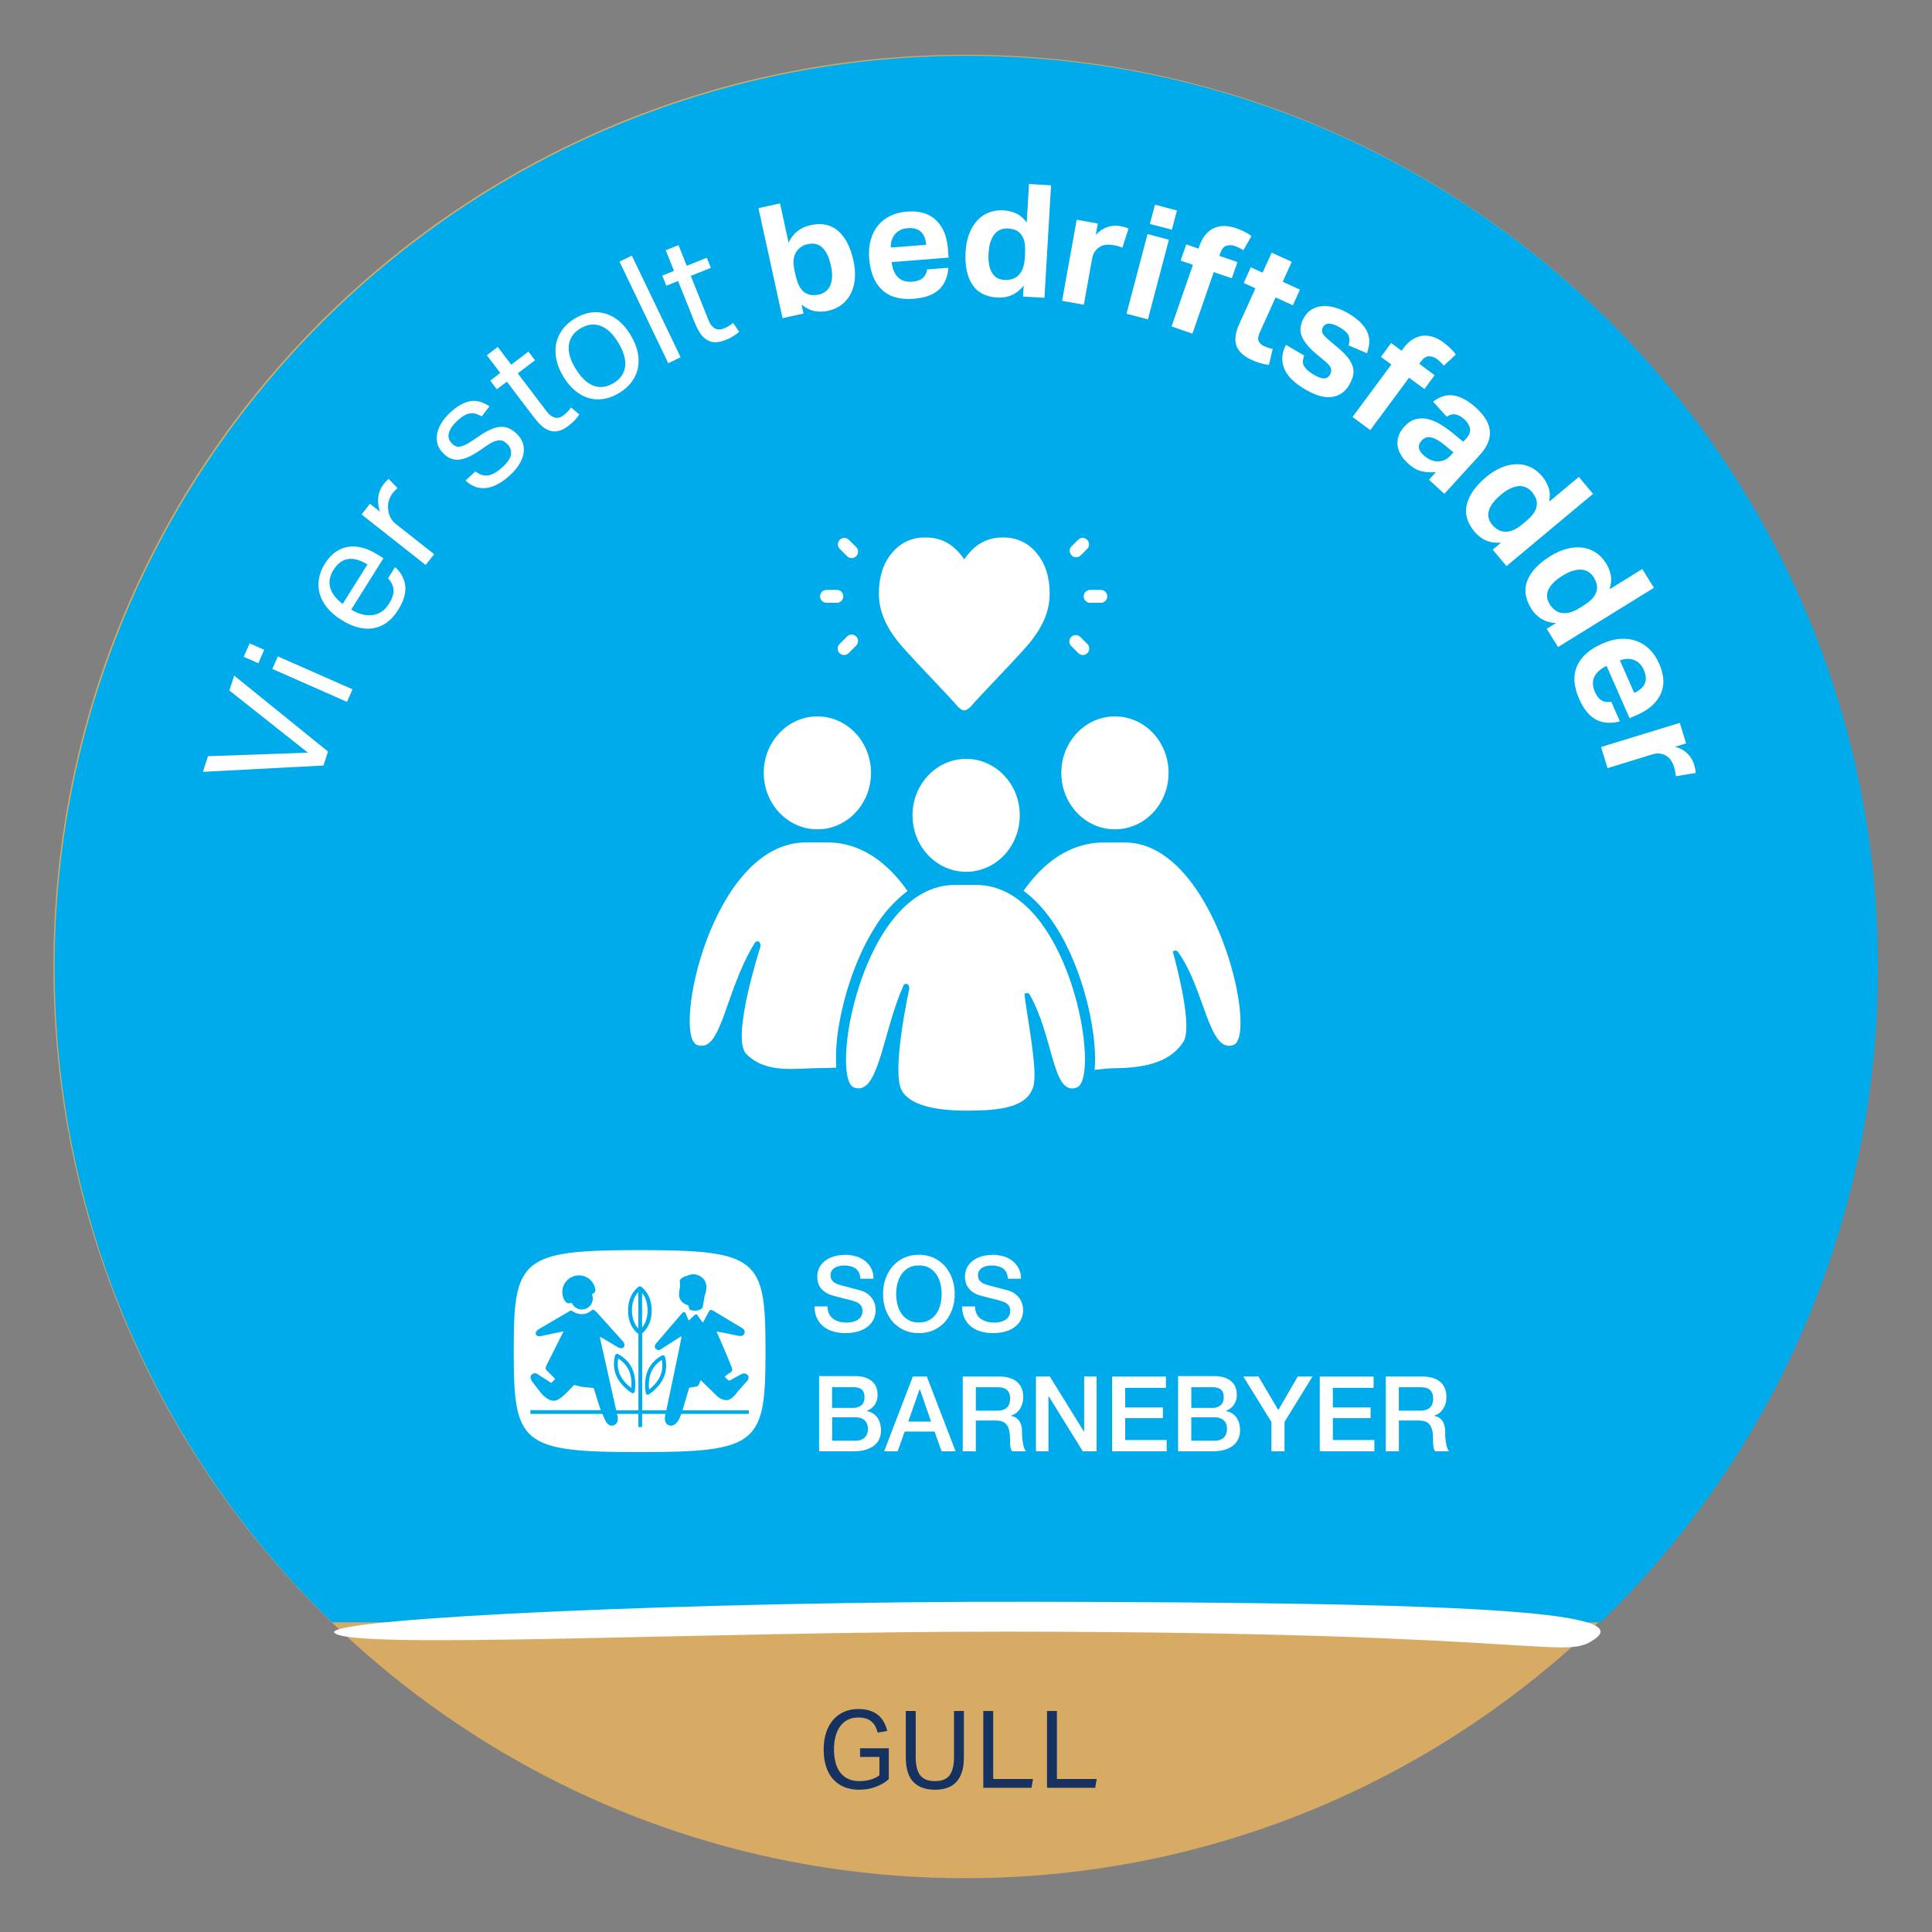<?xml version="1.0" encoding="UTF-8"?>
<svg id="Layer_1" data-name="Layer 1" xmlns="http://www.w3.org/2000/svg" xmlns:xlink="http://www.w3.org/1999/xlink" viewBox="0 0 538.58 538.58">
  <rect x="0" y="0" width="538.58" height="538.58" fill="#808080" stroke="none"/>
  <defs>
    <style>
      .cls-1 {
        clip-path: url(#clippath);
      }

      .cls-2 {
        fill: none;
      }

      .cls-2, .cls-3, .cls-4, .cls-5, .cls-6 {
        stroke-width: 0px;
      }

      .cls-7 {
        clip-path: url(#clippath-1);
      }

      .cls-3 {
        fill: #163260;
      }

      .cls-4 {
        fill: #d8ab64;
      }

      .cls-5 {
        fill: #fff;
      }

      .cls-6 {
        fill: #00abec;
      }
    </style>
    <clipPath id="clippath">
      <rect class="cls-2" x="143.21" y="348.49" width="260.74" height="56.32"/>
    </clipPath>
    <clipPath id="clippath-1">
      <rect class="cls-2" x="143.21" y="348.49" width="260.74" height="56.32"/>
    </clipPath>
  </defs>
  <g>
    <path class="cls-4" d="M523.19,269.43c0,140.36-113.79,254.15-254.15,254.15S14.9,409.79,14.9,269.43,128.68,15.27,269.04,15.27s254.15,113.79,254.15,254.15Z"/>
    <path class="cls-6" d="M523.51,269.7c0,71.65-29.65,136.37-77.34,182.57-58.7,0-340.92,0-353.63-.02-47.68-46.2-77.32-110.91-77.32-182.55C15.21,129.34,129,15.55,269.36,15.55s254.15,113.79,254.15,254.15Z"/>
    <path class="cls-5" d="M93.13,455.02c2.62,5.12,101.86-.25,188.43-.17,152.64.15,154.56,8.53,163.43,1.74,10.78-8.26-52.35-9.85-156.59-10.07-93.86-.19-195.35,4.49-195.28,8.49Z"/>
    <g>
      <ellipse class="cls-5" cx="227.86" cy="215.45" rx="14.95" ry="15.74"/>
      <path class="cls-5" d="M310.81,231.19c8.26,0,14.95-7.03,14.95-15.74s-6.69-15.74-14.95-15.74-14.95,7.03-14.95,15.74,6.69,15.74,14.95,15.74Z"/>
      <ellipse class="cls-5" cx="269.33" cy="227.29" rx="14.95" ry="15.74"/>
      <path class="cls-5" d="M272.11,246.7h-5.96c-25.87,0-35.07,54-28.04,56.48.39.14.81.22,1.23.22,5.8,0,6.99-16.3,12.51-28.65.11-.29.39-.48.7-.48.13,0,.26.03.38.07.29.1.48.51.57,1.21h0s-5.06,22.86-2.17,28.34c2.23,4.22,9.41,5.72,18.15,5.72,9.38,0,16.89-.88,18.59-6.77,1.31-4.54-1.8-19.37-2.49-25.77.13-.09.26-.15.41-.19.11-.03.21-.05.32-.05.3-.01.58.15.73.41,6.43,11.53,6.34,26.18,11.81,26.18.45,0,.89-.09,1.31-.25,7-2.48-1.88-56.48-28.07-56.48Z"/>
      <path class="cls-5" d="M313.58,234.87h-5.96c-9.42,0-16.81,5.69-22.29,13.46,11.14,8.13,17.07,25.58,19.01,37.09.62,3.63,1.22,8.63.79,12.82,2.12-.22,4.1-.46,5.75-.46,9.5-.07,15.66-2.19,19.01-7.36,2.59-3.96-1.58-20.13-2.95-25.18.13-.09.26-.15.41-.2.39-.14.83.01,1.05.36,7.41,10.15,8.54,28.35,15.41,25.93,7.12-2.48-5.1-56.48-30.25-56.48Z"/>
      <g>
        <path class="cls-5" d="M266.99,196.98c.53.49,1.11,1.05,1.81,1.05s1.27-.56,1.81-1.05c1.6-2.07,15.17-15.84,17.11-18.67,3.33-4.31,4.89-8.4,4.89-12.86s-1.13-8.33-3.65-11.26c-2.24-2.83-5.68-4.44-9.29-4.35-2.81-.1-5.56.82-7.74,2.59-1.2,1.01-2.26,2.19-3.13,3.5-.87-1.31-1.93-2.49-3.13-3.5-2.18-1.77-4.93-2.68-7.73-2.59-3.6-.1-7.04,1.5-9.29,4.32-2.53,2.93-3.65,6.93-3.65,11.26s1.55,8.55,4.89,12.86c1.92,2.81,15.5,16.6,17.1,18.7Z"/>
        <path class="cls-5" d="M302.1,166.24c0,.99.81,1.8,1.8,1.8h2.87c.99.06,1.84-.7,1.9-1.69.06-.99-.7-1.84-1.69-1.9-.07,0-.14,0-.21,0h-2.87c-.99,0-1.8.8-1.8,1.79Z"/>
        <path class="cls-5" d="M298.61,177.55c-.69.7-.69,1.83,0,2.53l2.03,2.03c.72.68,1.86.64,2.53-.08.64-.69.64-1.76,0-2.45l-2.03-2.03c-.7-.7-1.84-.69-2.53,0Z"/>
        <path class="cls-5" d="M301.15,154.93l2.03-2.03c.64-.76.53-1.9-.23-2.53-.67-.56-1.64-.56-2.3,0l-2.03,2.03c-.64.76-.53,1.9.23,2.53.67.56,1.64.56,2.3,0Z"/>
        <path class="cls-5" d="M230.41,168.04h2.88c.99,0,1.8-.81,1.8-1.8s-.81-1.8-1.8-1.8h-2.88c-.99,0-1.8.81-1.8,1.8s.81,1.8,1.8,1.8Z"/>
        <path class="cls-5" d="M236.03,154.93c.64.76,1.77.87,2.53.23.76-.64.87-1.77.23-2.53-.07-.08-.15-.16-.23-.23l-2.03-2.03c-.76-.64-1.9-.53-2.53.23-.56.67-.56,1.64,0,2.3l2.03,2.03Z"/>
        <path class="cls-5" d="M236.03,177.55l-2.03,2.03c-.68.72-.64,1.86.08,2.53.69.64,1.76.64,2.45,0l2.03-2.03c.76-.64.87-1.77.23-2.53-.64-.76-1.77-.87-2.53-.23-.08.07-.16.15-.23.23h0Z"/>
      </g>
      <path class="cls-5" d="M243.79,258.68c2.39-3.98,5.51-7.47,9.2-10.3-5.48-7.81-12.9-13.54-22.35-13.54h-5.96c-26.44,0-37.37,54-30.33,56.47,6.87,2.42,7.64-14.83,16.04-28.42.2-.4.67-.58,1.09-.41.29.1.47.51.57,1.22h0s-8.36,25.68-4.02,30.1c5.54,5.66,13.95,3.96,20.01,3.96,1.73,0,3.44-.05,5.07-.13-.19-4,.07-8,.78-11.94,1.72-9.88,5.31-19.73,9.91-27.02Z"/>
    </g>
    <g>
      <path class="cls-5" d="M56.57,215.16l1.41-4.35,27.85-.99-21.89-17.34,1.35-4.14,26.15,21.17-1.26,3.89-33.6,1.76Z"/>
      <path class="cls-5" d="M67.94,183.1l1.65-3.74,4.07,1.79-1.65,3.74-4.07-1.79ZM75.92,186.48l1.54-3.5,20.81,9.18-1.54,3.5-20.82-9.18Z"/>
      <path class="cls-5" d="M110.13,158.08c1.66,1.49,2.61,3.24,2.84,5.24s-.43,4.24-1.99,6.73c-1.84,2.93-4.14,4.62-6.9,5.08s-5.73-.32-8.91-2.32c-1.66-1.04-3-2.19-4.01-3.45s-1.7-2.56-2.06-3.92c-.36-1.35-.42-2.73-.18-4.14.24-1.41.77-2.77,1.6-4.09.94-1.49,1.97-2.62,3.12-3.4,1.14-.77,2.34-1.24,3.61-1.4,1.26-.16,2.57-.05,3.92.33,1.35.38,2.71,1,4.08,1.86l1.64,1.03-8.98,14.31c.97.61,1.95,1.04,2.95,1.3,1,.26,1.95.34,2.86.24s1.77-.41,2.57-.91c.8-.5,1.5-1.23,2.09-2.17,1.01-1.62,1.45-2.99,1.31-4.11-.14-1.13-.65-2.15-1.52-3.08l1.96-3.13ZM102.43,157.36c-.92-.58-1.81-1-2.68-1.27s-1.7-.36-2.5-.27c-.8.09-1.56.37-2.28.86s-1.38,1.2-1.97,2.14c-1.08,1.71-1.39,3.38-.95,4.99.44,1.61,1.6,3.13,3.48,4.55l6.9-11Z"/>
      <path class="cls-5" d="M100.8,143.41l2.34-2.97,2.76,2.18c-.46-1.45-.61-2.83-.43-4.15s.67-2.48,1.47-3.49c.49-.62.95-1.12,1.39-1.48l2.5,2.59c-.23.19-.45.39-.67.6-.22.2-.43.44-.65.72-.44.55-.78,1.2-1.04,1.92-.26.73-.36,1.53-.29,2.4.04.85.23,1.65.58,2.39.35.74.9,1.41,1.66,2.01l10.61,8.36-2.37,3.01-17.86-14.08Z"/>
      <path class="cls-5" d="M132.53,131.42c1.27.98,2.51,1.34,3.73,1.07,1.21-.27,2.5-1.03,3.85-2.29,1.42-1.32,2.2-2.49,2.34-3.53.14-1.03-.16-1.95-.9-2.74-.3-.32-.62-.59-.97-.81-.34-.22-.73-.34-1.15-.37-.42-.03-.91.06-1.46.24s-1.18.52-1.9.99l-2.43,1.66c-1.08.73-2.09,1.3-3.02,1.73-.93.42-1.81.68-2.66.76-.84.08-1.64-.03-2.4-.35s-1.49-.86-2.21-1.64-1.19-1.62-1.42-2.53c-.23-.91-.24-1.85-.04-2.82.2-.97.6-1.94,1.2-2.91s1.37-1.9,2.31-2.78c1.2-1.12,2.32-1.93,3.34-2.45,1.03-.51,1.99-.8,2.88-.88.9-.07,1.74.04,2.54.34.8.3,1.56.69,2.29,1.17l-2.16,2.79c-.57-.31-1.11-.55-1.62-.71-.51-.16-1.04-.21-1.57-.13-.53.07-1.08.27-1.66.58-.57.31-1.2.79-1.89,1.42-.77.72-1.35,1.39-1.74,2.01-.39.62-.62,1.19-.72,1.72-.09.53-.07.99.07,1.4.14.41.36.78.66,1.1.32.34.65.61.98.8.34.19.72.28,1.14.26.43-.02.91-.14,1.46-.37.55-.23,1.2-.59,1.94-1.08l2.78-1.86c2.25-1.5,4.18-2.24,5.76-2.23,1.59,0,3.09.77,4.51,2.3.66.71,1.12,1.49,1.39,2.34.27.85.33,1.76.18,2.72-.15.96-.53,1.95-1.14,2.98-.61,1.03-1.47,2.06-2.59,3.1-1.01.94-2.04,1.72-3.09,2.33s-2.1,1.02-3.16,1.22-2.11.15-3.15-.16c-1.05-.31-2.06-.93-3.04-1.85l2.71-2.52Z"/>
      <path class="cls-5" d="M141.3,106.39l-2.8,2.13-1.84-2.42,2.8-2.13-3.75-4.94,3.05-2.31,3.75,4.94,4.8-3.64,1.83,2.42-4.8,3.64,8.06,10.62c.67.89,1.41,1.45,2.22,1.69.81.24,1.62.04,2.43-.58.51-.39.94-.77,1.27-1.13.33-.36.62-.73.86-1.09l2.31,1.95c-.34.52-.75,1.04-1.22,1.56-.47.52-1.08,1.07-1.83,1.63-1.03.78-1.97,1.26-2.83,1.43-.86.18-1.69.12-2.49-.15-.8-.28-1.56-.75-2.27-1.43-.71-.67-1.42-1.47-2.11-2.38l-7.45-9.81Z"/>
      <path class="cls-5" d="M172.61,109.55c-1.48.89-2.94,1.45-4.39,1.67-1.44.22-2.83.13-4.17-.26-1.33-.39-2.6-1.1-3.8-2.12-1.2-1.02-2.28-2.32-3.23-3.91-.96-1.58-1.59-3.15-1.92-4.7-.32-1.55-.34-3.03-.06-4.44.28-1.4.86-2.7,1.73-3.9.87-1.19,2.02-2.22,3.45-3.09,1.46-.88,2.91-1.43,4.35-1.65,1.44-.22,2.84-.13,4.2.27,1.35.4,2.62,1.1,3.81,2.09,1.18,1,2.25,2.29,3.21,3.87.97,1.61,1.62,3.18,1.96,4.73.33,1.55.37,3.02.1,4.41-.27,1.4-.85,2.7-1.73,3.9-.88,1.2-2.05,2.24-3.51,3.12ZM171.01,106.82c1.05-.64,1.84-1.37,2.37-2.2.53-.83.83-1.73.91-2.71s-.05-2-.39-3.08-.86-2.18-1.54-3.31c-.67-1.1-1.39-2.05-2.18-2.85-.79-.79-1.63-1.37-2.52-1.74-.89-.37-1.83-.52-2.81-.44-.98.08-2,.44-3.05,1.07-1.05.64-1.84,1.37-2.35,2.19s-.81,1.72-.9,2.68c-.09.96.04,1.97.37,3.04s.84,2.16,1.53,3.29,1.42,2.09,2.2,2.88c.79.79,1.62,1.38,2.51,1.77.89.39,1.82.55,2.8.47.98-.08,2-.44,3.05-1.07Z"/>
      <path class="cls-5" d="M172.69,72.93l3.45-1.66,13.6,28.32-3.45,1.66-13.6-28.32Z"/>
      <path class="cls-5" d="M189.02,78.33l-3.27,1.31-1.13-2.82,3.27-1.31-2.3-5.76,3.55-1.42,2.3,5.76,5.6-2.24,1.13,2.82-5.6,2.24,4.95,12.38c.42,1.04.98,1.77,1.69,2.21s1.55.47,2.5.09c.6-.24,1.11-.49,1.52-.75.42-.26.79-.54,1.12-.83l1.71,2.49c-.47.41-1,.8-1.59,1.18-.59.38-1.32.74-2.19,1.09-1.2.48-2.24.69-3.11.63s-1.67-.33-2.36-.81c-.7-.48-1.3-1.14-1.81-1.98-.51-.84-.98-1.79-1.4-2.85l-4.58-11.44Z"/>
      <path class="cls-5" d="M211.42,58.02l6.02-1.32,2.4,10.96c1.2-2.63,3.24-4.27,6.14-4.9,3.12-.68,5.69-.13,7.7,1.65,2.01,1.78,3.42,4.52,4.23,8.22.39,1.78.52,3.44.4,5-.12,1.56-.5,2.95-1.11,4.18-.62,1.23-1.46,2.26-2.54,3.1s-2.38,1.42-3.9,1.75c-1.2.26-2.42.29-3.63.07s-2.45-.82-3.68-1.81l.54,2.49-5.85,1.28-6.71-30.69ZM221.69,76.35c.32,1.46.7,2.6,1.13,3.42.43.82.98,1.44,1.65,1.87.69.39,1.34.6,1.96.63.62.03,1.23-.02,1.83-.15.66-.14,1.26-.41,1.81-.8.55-.39.98-.91,1.3-1.57.32-.66.51-1.46.58-2.4.06-.94-.04-2.05-.32-3.31-.29-1.32-.65-2.39-1.09-3.23-.44-.83-.93-1.49-1.48-1.95s-1.15-.75-1.79-.87c-.64-.11-1.29-.1-1.95.04-.75.16-1.37.4-1.87.72s-.96.75-1.38,1.29c-.45.67-.73,1.45-.82,2.34-.09.89,0,1.98.29,3.27l.15.69Z"/>
      <path class="cls-5" d="M264.39,74.63c-.21,2.61-1.08,4.64-2.63,6.1s-3.9,2.31-7.06,2.56c-3.8.3-6.74-.53-8.82-2.49-2.08-1.96-3.27-4.86-3.58-8.72-.15-1.93,0-3.67.43-5.22.44-1.55,1.12-2.89,2.05-4.02.93-1.13,2.07-2.02,3.43-2.67,1.36-.65,2.89-1.04,4.59-1.18,3.51-.28,6.23.53,8.16,2.41,1.93,1.88,3.03,4.53,3.29,7.95l.19,2.46-15.88,1.25c.2,1.84.78,3.24,1.74,4.21.96.97,2.32,1.39,4.07,1.25,2.43-.19,3.78-1.33,4.06-3.41l5.96-.47ZM258.19,68.23c-.12-1.58-.61-2.78-1.45-3.59-.84-.82-2.08-1.16-3.72-1.03-.82.06-1.52.25-2.12.56s-1.08.71-1.47,1.2c-.39.49-.68,1.04-.86,1.66-.19.62-.27,1.28-.24,1.98l9.87-.77Z"/>
      <path class="cls-5" d="M285.36,79.63c-1.9,2.39-4.35,3.49-7.33,3.32-3.22-.19-5.56-1.41-7.01-3.67s-2.07-5.31-1.84-9.14c.1-1.79.43-3.41.97-4.86.54-1.45,1.27-2.69,2.18-3.71.91-1.02,2-1.78,3.26-2.3,1.26-.51,2.67-.72,4.22-.63,1.14.07,2.26.34,3.37.82,1.1.48,2.12,1.33,3.04,2.56l.63-10.72,6.15.36-1.84,31.36-5.97-.35.18-3.03ZM285.74,70.93c.09-1.46.03-2.64-.17-3.54-.2-.89-.56-1.63-1.08-2.22-.5-.56-1.05-.94-1.67-1.13-.62-.2-1.24-.32-1.85-.35-.67-.04-1.32.05-1.93.28-.62.23-1.17.61-1.65,1.14-.49.53-.89,1.24-1.21,2.13-.32.89-.51,1.97-.59,3.23-.08,1.38-.02,2.53.17,3.47.19.94.49,1.7.9,2.3.41.6.89,1.04,1.46,1.32.57.28,1.19.44,1.87.48,1.46.09,2.69-.27,3.68-1.06.62-.55,1.09-1.24,1.42-2.05.33-.82.53-1.89.61-3.2l.05-.79Z"/>
      <path class="cls-5" d="M300.15,61.26l5.89,1.06-.57,3.16c.96-1.05,2.03-1.77,3.21-2.17,1.17-.4,2.35-.49,3.54-.28.58.1,1.05.21,1.42.32.37.11.69.22.97.33l-1.73,5.37c-.66-.3-1.5-.54-2.51-.72-.66-.12-1.31-.15-1.95-.11-.63.05-1.24.25-1.81.59-.6.37-1.08.82-1.43,1.35-.35.53-.58,1.1-.69,1.71l-2.35,13.08-6.06-1.09,4.07-22.6Z"/>
      <path class="cls-5" d="M319.9,65.25l5.96,1.57-5.86,22.21-5.96-1.57,5.86-22.21ZM321.97,57.06l6.13,1.62-1.42,5.36-6.13-1.62,1.42-5.36Z"/>
      <path class="cls-5" d="M332.53,73.83l-3.41-1.18,1.57-4.53,3.41,1.18.25-.71c.46-1.33,1.05-2.41,1.78-3.25.72-.84,1.53-1.44,2.42-1.81.89-.37,1.84-.55,2.86-.52s2.06.23,3.14.6c.69.24,1.41.53,2.14.88.73.35,1.46.79,2.18,1.31l-2.26,3.97c-.81-.53-1.62-.93-2.42-1.21-.75-.26-1.5-.28-2.26-.06-.76.22-1.33.88-1.71,1.99l-.29.83,5.03,1.74-1.57,4.53-5.03-1.74-5.95,17.17-5.82-2.02,5.96-17.17Z"/>
      <path class="cls-5" d="M349.99,80.38l-3.29-1.49,1.98-4.37,3.29,1.49,2.52-5.57,5.61,2.54-2.52,5.57,4.81,2.18-1.98,4.37-4.81-2.18-4.38,9.66c-.5,1.1-.61,1.94-.33,2.53.28.59.78,1.05,1.5,1.38.37.17.76.32,1.17.46.41.14.82.24,1.24.3l-1.07,4.49c-.88-.11-1.71-.29-2.49-.53-.78-.24-1.5-.51-2.17-.81-2.3-1.04-3.75-2.36-4.37-3.96-.61-1.6-.33-3.69.84-6.28l4.43-9.78Z"/>
      <path class="cls-5" d="M363.57,99.13c-.51,1.27-.48,2.3.07,3.1.55.8,1.36,1.51,2.42,2.14,1.26.74,2.26,1.12,2.99,1.12.73,0,1.3-.35,1.72-1.06.3-.51.39-1.05.27-1.63-.12-.58-.61-1.23-1.49-1.95l-2.46-2.06c-2.18-1.79-3.58-3.49-4.22-5.11-.63-1.61-.4-3.36.7-5.23.56-.96,1.28-1.7,2.14-2.21.86-.51,1.83-.81,2.9-.9,1.07-.08,2.22.04,3.44.36,1.22.33,2.46.86,3.73,1.6,1.57.92,2.79,1.85,3.67,2.79.88.94,1.49,1.87,1.85,2.8s.49,1.86.4,2.79c-.09.93-.3,1.86-.64,2.79l-5.1-2.18c.31-1.04.3-1.95-.01-2.71-.32-.76-1.11-1.52-2.37-2.26-.71-.42-1.33-.71-1.86-.87-.53-.16-.99-.23-1.36-.21-.37.02-.68.11-.93.27-.25.16-.43.34-.55.54-.37.63-.45,1.21-.23,1.73.22.52.84,1.22,1.86,2.09l2.26,1.89c1.26,1.04,2.24,2.01,2.94,2.9s1.17,1.75,1.41,2.59c.24.84.26,1.67.06,2.51-.2.83-.58,1.72-1.13,2.65-1.1,1.87-2.69,2.95-4.77,3.25s-4.6-.43-7.55-2.17c-1.19-.7-2.26-1.47-3.21-2.32-.95-.85-1.69-1.78-2.23-2.81s-.81-2.15-.84-3.35c-.02-1.21.32-2.5,1.03-3.88l5.08,2.99Z"/>
      <path class="cls-5" d="M387.86,101.63l-2.9-2.15,2.85-3.86,2.9,2.15.44-.6c.84-1.13,1.73-1.99,2.67-2.57.94-.58,1.89-.92,2.85-1.01.96-.09,1.92.03,2.88.35.96.33,1.9.83,2.82,1.51.59.44,1.18.93,1.78,1.48.6.55,1.16,1.18,1.68,1.9l-3.34,3.11c-.62-.75-1.26-1.37-1.95-1.88-.64-.47-1.35-.71-2.14-.73-.79-.02-1.53.44-2.23,1.39l-.52.71,4.28,3.17-2.85,3.86-4.28-3.17-10.81,14.61-4.95-3.66,10.81-14.61Z"/>
      <path class="cls-5" d="M400.3,131.6c-1.36.14-2.68.07-3.95-.21s-2.56-1.03-3.88-2.24c-.76-.69-1.39-1.45-1.89-2.27-.5-.82-.82-1.67-.96-2.54-.13-.88-.06-1.77.22-2.69.28-.92.83-1.82,1.64-2.71,1.07-1.17,2.2-1.88,3.39-2.15,1.19-.26,2.4-.21,3.62.15,1.22.36,2.43.93,3.64,1.72s2.37,1.65,3.5,2.6l2.27,1.89.77-.84c.95-1.04,1.32-2.02,1.1-2.93s-.72-1.73-1.5-2.44c-1.8-1.64-3.45-1.9-4.96-.77l-3.8-4.19c1.92-1.5,3.88-2.07,5.86-1.71,1.98.36,4.03,1.5,6.15,3.44,1.3,1.19,2.26,2.35,2.88,3.5s.94,2.26.96,3.35c.02,1.09-.23,2.16-.74,3.23s-1.24,2.11-2.19,3.15l-9.79,10.72-4.29-3.92,1.96-2.14ZM405.16,126.09l-2.1-1.74c-.99-.83-1.85-1.43-2.57-1.81-.72-.38-1.35-.6-1.87-.66s-.98.01-1.36.22c-.39.2-.75.49-1.08.86-.51.56-.72,1.19-.63,1.87s.49,1.34,1.18,1.97c1.17,1.07,2.37,1.67,3.6,1.8.69.07,1.38,0,2.06-.23.68-.23,1.34-.69,1.98-1.38l.8-.88Z"/>
      <path class="cls-5" d="M418.47,151.28c-3.04.25-5.52-.78-7.44-3.08-2.07-2.48-2.78-5.02-2.12-7.63s2.45-5.14,5.4-7.6c1.37-1.15,2.77-2.02,4.2-2.62,1.43-.6,2.83-.92,4.19-.95s2.67.24,3.91.8c1.24.57,2.36,1.45,3.35,2.65.73.88,1.3,1.88,1.71,3.01.41,1.13.48,2.45.22,3.97l8.24-6.88,3.95,4.73-24.12,20.13-3.84-4.59,2.33-1.95ZM425.07,145.6c1.12-.94,1.95-1.79,2.46-2.54.52-.76.81-1.53.88-2.31.07-.74-.04-1.41-.32-2-.28-.59-.62-1.12-1.01-1.59-.43-.52-.94-.92-1.53-1.22-.59-.29-1.24-.43-1.96-.43-.72,0-1.51.2-2.38.58-.87.38-1.79.97-2.75,1.78-1.06.88-1.86,1.72-2.41,2.5-.55.78-.9,1.53-1.06,2.23-.16.7-.14,1.36.04,1.97.18.61.49,1.17.92,1.69.94,1.12,2.04,1.78,3.29,1.95.83.07,1.65-.05,2.47-.37.82-.32,1.74-.91,2.75-1.75l.61-.51Z"/>
      <path class="cls-5" d="M433.76,173.71c-3.05-.19-5.36-1.55-6.93-4.1-1.7-2.75-2.04-5.36-1.02-7.85,1.01-2.49,3.16-4.74,6.42-6.76,1.52-.94,3.03-1.61,4.53-2,1.5-.39,2.93-.51,4.29-.35,1.36.16,2.61.61,3.76,1.35,1.15.74,2.13,1.77,2.95,3.09.6.97,1.02,2.05,1.27,3.22.24,1.18.13,2.5-.34,3.96l9.13-5.64,3.24,5.24-26.73,16.51-3.15-5.09,2.58-1.6ZM441.1,169.02c1.25-.77,2.18-1.49,2.8-2.17.62-.67,1.02-1.4,1.2-2.16.17-.73.16-1.4-.03-2.02-.2-.62-.45-1.19-.78-1.72-.35-.57-.8-1.05-1.34-1.42-.54-.37-1.17-.61-1.88-.7s-1.53-.01-2.44.24c-.91.25-1.91.71-2.98,1.37-1.17.73-2.09,1.44-2.74,2.13s-1.11,1.38-1.37,2.06c-.25.67-.34,1.33-.24,1.96.1.63.32,1.23.68,1.81.77,1.25,1.76,2.05,2.98,2.4.81.19,1.64.18,2.5-.02s1.85-.65,2.97-1.34l.67-.42Z"/>
      <path class="cls-5" d="M451.58,201.1c-2.53.66-4.74.5-6.63-.48-1.89-.98-3.47-2.92-4.75-5.82-1.53-3.49-1.72-6.54-.56-9.15,1.16-2.61,3.51-4.69,7.06-6.25,1.77-.78,3.46-1.22,5.07-1.31,1.61-.1,3.1.1,4.47.61s2.59,1.29,3.66,2.36c1.06,1.07,1.94,2.38,2.62,3.94,1.42,3.22,1.56,6.05.42,8.49-1.14,2.44-3.28,4.35-6.42,5.73l-2.25.99-6.41-14.58c-1.67.8-2.8,1.81-3.4,3.03-.6,1.22-.54,2.64.16,4.25.98,2.23,2.5,3.13,4.55,2.71l2.41,5.48ZM455.58,193.15c1.45-.64,2.42-1.49,2.91-2.55s.41-2.35-.25-3.85c-.33-.75-.74-1.36-1.23-1.81-.49-.46-1.03-.79-1.62-1-.59-.21-1.2-.3-1.85-.27s-1.29.17-1.95.43l3.98,9.06Z"/>
      <path class="cls-5" d="M468.28,201.51l1.75,5.72-3.07.94c1.37.38,2.51,1,3.4,1.86.89.86,1.52,1.87,1.87,3.02.17.56.29,1.03.36,1.41.07.38.12.71.15,1.01l-5.56.92c-.04-.72-.21-1.58-.51-2.56-.2-.65-.46-1.24-.8-1.78-.33-.54-.79-.99-1.35-1.33-.6-.37-1.22-.58-1.86-.65-.63-.07-1.25,0-1.83.17l-12.7,3.89-1.81-5.89,21.96-6.73Z"/>
    </g>
    <g>
      <path class="cls-3" d="M239.76,487.37h8.01v8.58c-.54.5-1.13.93-1.79,1.3-.65.37-1.33.68-2.04.93s-1.44.44-2.19.56-1.49.18-2.21.18c-1.58,0-2.99-.25-4.21-.76-1.23-.51-2.27-1.25-3.12-2.21-.85-.96-1.5-2.13-1.94-3.53-.44-1.39-.66-2.96-.66-4.72s.24-3.4.72-4.8c.48-1.4,1.14-2.58,2-3.54.85-.96,1.86-1.69,3.04-2.19,1.18-.5,2.47-.75,3.87-.75,1.2,0,2.26.15,3.18.43.92.29,1.71.71,2.36,1.25.65.54,1.18,1.19,1.6,1.94s.74,1.58.96,2.5l-2.67.45c-.16-.62-.38-1.19-.64-1.71-.27-.52-.62-.96-1.04-1.33s-.94-.66-1.54-.86c-.61-.2-1.35-.3-2.21-.3-1.12,0-2.1.21-2.94.64-.84.43-1.54,1.04-2.1,1.82-.56.78-.99,1.71-1.28,2.8-.29,1.09-.43,2.29-.43,3.62s.14,2.53.42,3.62c.28,1.09.71,2.02,1.3,2.8s1.33,1.38,2.21,1.8,1.92.63,3.12.63c1.08,0,2.09-.13,3.04-.39s1.8-.67,2.57-1.23v-5.13h-5.4v-2.4Z"/>
      <path class="cls-3" d="M252.51,476.96h2.76v12.93c0,2.22.41,3.88,1.24,4.98s2.21,1.65,4.12,1.65,3.31-.55,4.11-1.67c.8-1.11,1.2-2.76,1.2-4.96v-12.93h2.76v12.93c0,1.6-.18,2.97-.55,4.1s-.9,2.06-1.59,2.8c-.69.74-1.54,1.28-2.55,1.62s-2.14.51-3.4.51c-2.58,0-4.58-.72-5.99-2.16-1.41-1.44-2.12-3.77-2.12-6.99v-12.81Z"/>
      <path class="cls-3" d="M274.11,476.96h2.76v18.96h11.1l-.42,2.46h-13.44v-21.42Z"/>
      <path class="cls-3" d="M291.87,476.96h2.76v18.96h11.1l-.42,2.46h-13.44v-21.42Z"/>
    </g>
  </g>
  <g id="SOS-logo_hvit" data-name="SOS-logo hvit">
    <g class="cls-1">
      <g class="cls-7">
        <path class="cls-5" d="M184.63,377.83c.13-.06.28-.06.42,0,.13.06.24.17.29.31.04.11.98,2.86-.3,5.83-1.26,2.94-4.1,4.7-4.22,4.77-.14.09-.32.1-.48.04-.15-.07-.27-.21-.31-.38-.03-.13-.71-3.4.55-6.34,1.28-2.97,3.94-4.18,4.05-4.23M176.28,381.64c1.3,2.92.66,6.19.64,6.33-.03.17-.15.31-.3.38-.16.07-.34.06-.49-.03-.11-.08-2.98-1.79-4.28-4.71-1.31-2.95-.39-5.72-.35-5.84.05-.14.15-.25.29-.31.13-.06.29-.06.42,0,.12.05,2.77,1.22,4.08,4.18M208.67,394.15h-18.78l-.13.44s-1.08,3.31-3.14,2.78c-1.91-.5-1.11-3.16-1.11-3.16v-.05s-6.51,0-6.51,0v3.64h-1.05v-3.64h-5.96l.2.89s.38,1.66-1.1,2.27c-1.54.63-2.42-1.48-2.42-1.48,0,0-.34-.72-.74-1.68h-20.08v-1.05h19.64c-.15-.38-.3-.77-.42-1.15-.62-1.79-1.44-4.91-1.61-5.01-.17-.11-1.39-.12-2.8-.28-1.41-.17-2.37-.62-2.53-.58-.4.09-3.38,3.97-5.34,4.36-1.95.39-3.99-2.12-3.99-2.12l-2.41-3.14s-.93-1.24-.24-1.92c.85-.85,1.68-.22,1.68-.22,0,0,3.26,2.12,3.62,2.33.27.16.35.03.35.03,0,0,.53-.5.79-.82.18-.23.02-.36.02-.36,0,0-1.61-1.6-2.24-2.24-.53-.55-.04-1.35-.04-1.35l4.77-9.51-6.26,1.31s-1.2.3-1.47-.51c-.27-.81.93-1.46.93-1.46l8.27-4.85s.36-.25.53-.27c.17-.03.49.15.49.15,0,0,1.14.9,2.73.85,1.58-.05,2.49-1,2.49-1,0,0,.22-.22.51-.27.29-.05,1,.71,1,.71l7.34,8.14s.79.88.19,1.64c-.53.67-1.68-.05-1.68-.05,0,0-4.63-2.78-4.8-2.82-.18-.05-.13.19-.13.19l4.53,20.25h6.19v-21.3c-.45-.3-2.87-2.13-2.87-6.52,0-4.74,2.87-6.57,2.99-6.65.18-.11.41-.11.59,0,.12.08,2.99,1.91,2.99,6.65,0,3.88-1.88,5.75-2.64,6.35v21.47h6.73l2.76-13.15s1.56-7.42,1.47-7.48c-.09-.06-5.61,3.53-5.61,3.53,0,0-.77.73-1.56-.04-.81-.77.36-1.81.36-1.81l6.98-8.13s.26-.3.54-.27c.41.04.46.31.46.31,0,0,.76,1.98.88,1.98.1,0,1.15-1.09,1.15-1.09,0,0,.52-.53.82-.57.29-.04.44.22.44.22l1.13,1.63s.28.39.35.36c.07-.02.17-.18.17-.18l1.32-2.47s.28-.58.55-.78c.27-.2.84.17.84.17l7.94,4.76s1.1.5.79,1.56c-.35,1.21-2.19.58-2.19.58,0,0-5.46-1.13-5.53-1.06-.08.08.07.27.07.27,0,0,4.3,9.74,4.26,10.33-.02.47-.56.83-.56.83,0,0-1.46.89-1.48,1.06-.03.16.11.29.11.29,0,0,.77.81.97.86.2.06.58-.21.58-.21l2.49-1.33s1.19-.95,2.1-.05c.91.89-.33,1.99-.33,1.99l-2.45,2.77s-1.43,2.14-2.85,2.29c-1.52.16-2.89-1.17-2.89-1.17,0,0-4.32-4.22-4.4-4.31-.09-.09-.18.05-.18.05,0,0-.46,1.22-.65,1.4-.2.18-.57.26-.57.26,0,0-1.79.26-1.88.31-.09.06-.15.42-.15.42l-1.74,5.88h18.47v1.05h0ZM159.44,355.97c2.33-1.08,5.1-.07,6.15,2.26.7,1.53.4,2.1-.57,2.58.15.36.24.77.24,1.18,0,1.69-1.37,3.06-3.06,3.06-1.26,0-2.35-.77-2.81-1.87-.94.32-1.66.19-2.22-1.06-1.04-2.34-.06-5.08,2.27-6.15M189.47,356.92c.7-1.05,2-1.25,2-1.25,0,0,2.11-1.19,4.16.4,2.31,1.79.81,5.12.81,5.12,0,0-.45,2.9-.6,3.29-.14.39-1.04.75-1.04.75,0,0-.51.13-1.07.15-.56.02-1.19-.18-1.39-.29-.26-.14-.3-.62-.3-.62,0,0-.08-.44-.2-.59-.12-.14-1.39-.2-2.23-1.66-.57-1.01-.22-2.37-.09-3.19.12-.83-.05-2.1-.05-2.1M208.31,352.91c-4.67-3.85-13.44-4.41-30.06-4.42-16.53,0-25.27.59-29.94,4.44-4.67,3.87-5.1,10.91-5.1,23.65s.42,19.91,5.07,23.8c4.66,3.85,13.4,4.42,29.97,4.42,16.62,0,25.39-.57,30.06-4.42,4.67-3.89,5.09-10.95,5.09-23.8,0-12.78-.42-19.82-5.09-23.68M184.07,383.55c.78-1.82.59-3.56.42-4.44-.77.48-2.17,1.54-2.95,3.36-.77,1.8-.71,3.8-.6,4.88.86-.67,2.35-2,3.13-3.8M177.94,370.34v-10.15c-.73.78-1.77,2.36-1.77,5.09s1.06,4.33,1.77,5.07M175.99,386.94c.1-1.09.13-3.08-.66-4.88-.81-1.81-2.2-2.86-2.98-3.33-.17.89-.34,2.64.46,4.44.8,1.8,2.3,3.11,3.18,3.76M178.99,360.46v9.61c.69-.82,1.53-2.32,1.53-4.8s-.84-3.97-1.53-4.82"/>
      </g>
      <path class="cls-5" d="M276.61,349.79h.4s.4.03.4.03l.4.03.39.05.38.06.38.07.37.08.36.1.36.11.34.13.34.14.32.15.31.17.3.18.29.19.28.21.27.22.25.23.24.24.23.26.21.27.2.28.18.29.17.31.15.32.13.33.11.34.09.35.07.37.05.38.03.39v.4s-3.64,0-3.64,0l-.02-.25-.03-.24-.04-.23-.05-.22-.06-.21-.06-.2-.07-.19-.08-.18-.09-.18-.1-.16-.11-.15-.12-.15-.12-.14-.13-.13-.14-.12-.15-.11-.32-.19-.34-.17-.36-.14-.38-.12-.4-.09-.42-.07-.44-.04h-.46s-.33,0-.33,0l-.33.02-.33.04-.34.06-.33.08-.32.1-.3.12-.28.14-.27.17-.24.2-.22.22-.19.25-.09.14-.07.14-.06.15-.05.16-.04.17-.03.18-.02.18v.19s0,.27,0,.27l.03.25.05.24.08.22.1.21.12.2.14.18.16.17.18.15.19.14.2.13.22.12.23.11.25.1.26.09.27.09h.04s.06.03.06.03l.08.02.11.03.12.03.15.04.17.05.19.05.41.11.44.12.46.12.48.13.98.26.96.25.23.06.21.06.2.05.18.05.16.04.15.04.13.03.11.03.25.09.24.09.24.1.23.11.22.11.21.12.2.13.19.14.19.14.18.15.17.15.16.16.15.16.15.17.14.17.13.18.12.18.12.18.11.19.1.19.09.19.08.2.07.2.07.2.06.2.05.2.04.21.04.2.03.2.02.21v.2s.01.2.01.2v.43s-.04.41-.04.41l-.05.4-.08.38-.1.37-.12.35-.14.34-.17.32-.19.3-.2.29-.22.27-.23.26-.24.25-.26.23-.27.22-.28.2-.3.19-.31.18-.32.16-.33.15-.34.14-.35.12-.36.11-.37.1-.37.09-.37.07-.38.06-.38.05-.38.04-.38.03-.39.02h-.39s-.44,0-.44,0l-.44-.02-.43-.03-.42-.05-.41-.06-.41-.07-.4-.09-.4-.1-.39-.12-.38-.13-.36-.15-.35-.16-.34-.18-.33-.19-.31-.2-.3-.22-.28-.23-.27-.25-.26-.27-.24-.28-.23-.3-.21-.32-.2-.33-.18-.35-.17-.36-.14-.38-.12-.39-.1-.41-.08-.42-.06-.44-.04-.46-.02-.47h3.65v.29s.03.28.03.28l.03.27.04.26.06.25.07.24.08.23.1.22.11.21.12.2.13.19.14.18.15.17.16.16.17.15.18.14.19.13.19.12.2.11.21.1.21.09.22.09.23.08.24.07.24.06.25.05.25.04.25.04.26.03.27.02h.27s.28.02.28.02h.29s.28-.02.28-.02l.27-.02.26-.03.25-.04.24-.05.23-.06.22-.06.21-.07.2-.08.19-.08.18-.09.17-.09.16-.1.15-.1.14-.11.13-.11.12-.12.11-.12.1-.12.09-.13.08-.13.07-.14.06-.14.06-.14.05-.14.04-.14.03-.14.03-.15.02-.14v-.14s.01-.15.01-.15v-.29s-.03-.27-.03-.27l-.04-.25-.06-.23-.08-.21-.09-.19-.11-.17-.13-.15-.14-.14-.14-.13-.14-.12-.15-.11-.15-.1-.15-.09-.16-.07-.16-.06-.28-.1-.3-.1-.31-.1-.32-.1-.33-.1-.34-.09-.35-.09-.36-.09-.38-.09-.4-.1-.42-.11-.44-.11-.46-.12-.49-.13-.51-.13-.53-.14-.33-.09-.32-.1-.3-.1-.29-.11-.27-.12-.26-.13-.24-.13-.23-.14-.22-.14-.21-.15-.19-.15-.18-.16-.17-.16-.16-.16-.15-.17-.14-.17-.13-.18-.12-.18-.11-.18-.1-.18-.09-.19-.08-.19-.07-.19-.06-.2-.1-.4-.07-.4-.04-.4-.02-.41v-.39s.04-.38.04-.38l.05-.36.07-.35.09-.34.11-.32.13-.31.15-.3.17-.28.18-.27.2-.26.21-.25.23-.23.24-.22.25-.21.26-.2.27-.18.28-.17.3-.16.3-.15.31-.13.32-.12.33-.11.34-.1.34-.09.34-.07.35-.06.35-.05.35-.04.35-.03.35-.02h.35ZM256.14,349.79h.58s.56.06.56.06l.55.07.53.1.52.12.5.15.49.18.47.2.45.23.44.25.42.27.4.29.38.31.37.32.35.34.33.36.31.38.29.4.27.41.26.43.24.44.22.46.2.47.18.49.16.5.14.51.12.51.1.52.07.53.06.54.03.54v.55s0,.56,0,.56l-.03.55-.06.54-.07.53-.1.52-.12.52-.14.51-.16.5-.18.49-.2.47-.22.46-.24.44-.26.42-.27.41-.29.4-.31.38-.33.36-.35.34-.37.32-.38.3-.4.28-.42.27-.44.25-.45.22-.47.2-.49.18-.5.15-.52.12-.53.1-.55.07-.56.04h-.58s-.58,0-.58,0l-.56-.04-.55-.07-.53-.1-.51-.12-.5-.15-.48-.18-.47-.2-.45-.22-.44-.25-.42-.27-.4-.28-.38-.3-.37-.32-.35-.34-.33-.36-.31-.38-.29-.4-.27-.41-.26-.42-.24-.44-.22-.46-.2-.47-.18-.49-.16-.5-.14-.51-.12-.52-.1-.52-.07-.53-.05-.54-.03-.55v-.56s0-.55,0-.55l.03-.54.05-.54.07-.53.1-.52.12-.51.14-.51.16-.5.18-.49.2-.47.22-.46.24-.44.26-.43.27-.41.29-.4.31-.38.33-.36.35-.34.37-.32.38-.31.4-.29.42-.27.44-.25.45-.23.47-.2.48-.18.5-.15.51-.12.53-.1.55-.07.56-.04h.58ZM256.14,352.77h-.41s-.39.04-.39.04l-.38.05-.37.07-.35.1-.34.11-.32.14-.31.16-.3.18-.28.19-.27.21-.25.22-.24.23-.22.24-.21.26-.2.27-.18.29-.17.29-.16.31-.15.32-.13.32-.12.34-.11.34-.1.35-.09.36-.07.36-.06.36-.05.36-.04.37-.03.37-.02.37v.37s0,.37,0,.37l.02.37.03.37.04.37.05.37.06.36.07.36.09.36.1.35.11.34.12.33.13.33.15.31.16.3.17.3.18.29.2.27.21.26.22.25.24.23.25.22.27.2.28.19.3.17.31.16.32.14.34.12.35.09.37.07.38.05.39.03h.41s.41,0,.41,0l.4-.03.38-.05.37-.07.35-.09.34-.12.33-.14.31-.16.3-.17.28-.19.27-.2.25-.22.24-.23.23-.25.21-.26.2-.27.19-.29.17-.3.16-.3.15-.31.13-.33.12-.33.11-.34.1-.35.09-.36.07-.36.06-.36.05-.37.04-.37.03-.37.02-.37v-.37s0-.37,0-.37l-.02-.37-.03-.37-.04-.37-.05-.36-.06-.36-.07-.36-.09-.36-.1-.35-.11-.34-.12-.34-.13-.32-.15-.32-.16-.31-.17-.29-.19-.29-.2-.27-.21-.26-.23-.24-.24-.23-.25-.22-.27-.21-.28-.19-.3-.18-.31-.16-.33-.14-.34-.11-.35-.1-.37-.07-.38-.05-.4-.03h-.41ZM235.49,349.79h.41s.4.03.4.03l.39.03.39.05.38.06.38.07.37.08.36.1.36.11.35.13.34.14.32.15.31.17.3.18.29.19.28.21.27.22.25.23.24.24.22.26.21.27.2.28.18.29.17.31.15.32.13.33.11.34.09.35.07.37.05.38.03.39v.4s-3.64,0-3.64,0l-.02-.25-.03-.24-.04-.23-.05-.22-.06-.21-.06-.2-.07-.19-.08-.18-.09-.18-.1-.16-.11-.15-.12-.15-.12-.14-.13-.13-.14-.12-.15-.11-.32-.19-.34-.17-.36-.14-.38-.12-.4-.09-.42-.07-.44-.04h-.46s-.32,0-.32,0l-.33.02-.33.04-.33.06-.33.08-.32.1-.3.12-.28.14-.27.17-.24.2-.22.22-.19.25-.09.14-.07.14-.06.15-.05.16-.04.17-.03.18-.02.18v.19s0,.27,0,.27l.03.25.05.24.08.22.1.21.12.2.14.18.16.17.18.15.19.14.2.13.22.12.23.11.25.1.26.09.27.09h.04s.06.03.06.03l.08.02.1.03.12.03.15.04.17.05.19.05.41.11.44.12.46.12.49.13.98.26.96.25.23.06.21.06.19.05.18.05.16.04.15.04.13.03.11.03.25.09.24.09.24.1.23.11.22.11.21.12.2.13.19.14.19.14.18.15.17.15.16.16.16.16.15.17.14.17.13.18.12.18.12.18.11.19.1.19.09.19.08.2.07.2.07.2.06.2.05.2.04.21.03.2.03.2.02.21v.2s.01.2.01.2v.43s-.04.41-.04.41l-.06.4-.08.38-.1.37-.12.35-.15.34-.17.32-.19.3-.2.29-.22.27-.23.26-.24.25-.26.23-.27.22-.29.2-.3.19-.31.18-.32.16-.33.15-.34.14-.35.12-.36.11-.37.1-.37.09-.37.07-.38.06-.38.05-.38.04-.38.03-.39.02h-.39s-.44,0-.44,0l-.44-.02-.43-.03-.42-.05-.42-.06-.41-.07-.4-.09-.4-.1-.39-.12-.38-.13-.36-.15-.35-.16-.34-.18-.32-.19-.31-.2-.3-.22-.28-.23-.27-.25-.26-.27-.24-.28-.23-.3-.21-.32-.2-.33-.18-.35-.17-.36-.14-.38-.12-.39-.1-.41-.08-.42-.06-.44-.04-.46-.02-.47h3.65v.29s.03.28.03.28l.03.27.04.26.06.25.07.24.08.23.1.22.11.21.12.2.13.19.14.18.15.17.16.16.17.15.18.14.19.13.19.12.2.11.21.1.21.09.22.09.23.08.23.07.24.06.25.05.25.04.25.04.26.03.26.02h.27s.28.02.28.02h.29s.28-.02.28-.02l.27-.02.26-.03.25-.04.24-.05.23-.06.22-.06.21-.07.2-.08.19-.08.18-.09.17-.09.16-.1.14-.1.14-.11.13-.11.12-.12.11-.12.1-.12.09-.13.08-.13.07-.14.06-.14.06-.14.05-.14.04-.14.03-.14.02-.15.02-.14v-.14s.01-.15.01-.15v-.29s-.03-.27-.03-.27l-.04-.25-.06-.23-.08-.21-.09-.19-.11-.17-.13-.15-.14-.14-.14-.13-.14-.12-.15-.11-.15-.1-.15-.09-.16-.07-.16-.06-.28-.1-.29-.1-.31-.1-.32-.1-.33-.1-.34-.09-.35-.09-.36-.09-.38-.09-.4-.1-.42-.11-.45-.11-.46-.12-.49-.13-.51-.13-.53-.14-.33-.09-.31-.1-.3-.1-.29-.11-.27-.12-.26-.13-.24-.13-.23-.14-.22-.14-.21-.15-.19-.15-.19-.16-.17-.16-.16-.16-.15-.17-.14-.17-.13-.18-.12-.18-.11-.18-.1-.18-.09-.19-.08-.19-.07-.19-.06-.2-.1-.4-.07-.4-.04-.4v-.41s0-.39,0-.39l.03-.38.05-.36.07-.35.09-.34.11-.32.14-.31.15-.3.17-.28.18-.27.2-.26.21-.25.23-.23.24-.22.25-.21.26-.2.28-.18.28-.17.3-.16.3-.15.31-.13.32-.12.33-.11.34-.1.34-.09.35-.07.35-.06.35-.05.35-.04.35-.03.35-.02h.35Z"/>
      <path class="cls-5" d="M231.99,395.1h6.86s.38.05.38.05l.36.07.34.09.31.12.29.14.26.17.24.2.11.11.1.11.1.12.09.12.08.13.07.14.07.14.06.14.05.15.05.16.04.16.03.17.03.17.02.18v.18s.01.19.01.19v.2s-.01.19-.01.19l-.02.18-.03.18-.03.17-.04.17-.05.16-.05.16-.06.15-.07.15-.07.14-.08.13-.09.13-.1.12-.1.12-.11.11-.24.2-.26.17-.29.15-.31.12-.34.1-.36.07-.38.04h-.4s-6.46.01-6.46.01v-6.51ZM231.99,386.71h6.32s.34.04.34.04l.32.05.29.07.27.09.25.11.23.13.21.15.09.08.09.09.08.1.08.1.07.11.06.12.06.13.05.14.05.14.04.15.03.16.03.17.02.17v.18s.02.19.02.19v.19s0,.34,0,.34l-.04.32-.07.3-.1.28-.12.26-.15.24-.18.22-.2.2-.23.17-.24.15-.26.13-.27.11-.28.08-.3.06-.31.04h-.32s-5.96.01-5.96.01v-5.75ZM228.34,383.73v20.85h10.07s.48-.03.48-.03l.46-.04.44-.05.43-.06.41-.08.39-.09.37-.11.36-.12.34-.13.32-.14.31-.15.29-.16.28-.17.26-.18.24-.19.22-.2.21-.21.2-.22.18-.23.16-.24.15-.24.13-.25.12-.26.1-.27.09-.27.07-.28.06-.28.05-.29.03-.29.02-.3v-.3s0-.26,0-.26v-.26s-.03-.26-.03-.26l-.03-.25-.04-.24-.04-.24-.05-.23-.06-.23-.07-.22-.07-.21-.08-.21-.09-.2-.1-.2-.11-.19-.11-.19-.12-.18-.13-.17-.14-.17-.14-.16-.15-.15-.16-.14-.16-.13-.17-.13-.18-.12-.19-.11-.19-.1-.2-.09-.21-.09-.22-.08-.22-.07-.23-.06-.24-.05v-.06l.35-.16.33-.18.31-.19.29-.21.27-.22.24-.24.23-.26.2-.27.18-.29.16-.3.13-.32.11-.33.08-.35.06-.36.04-.37v-.39s0-.32,0-.32l-.02-.31-.03-.3-.04-.29-.06-.28-.08-.27-.08-.26-.1-.25-.11-.24-.13-.23-.14-.22-.15-.21-.17-.2-.18-.19-.19-.18-.21-.17-.22-.16-.23-.15-.23-.14-.24-.13-.25-.12-.26-.11-.27-.1-.28-.08-.29-.08-.3-.07-.3-.06-.31-.04-.32-.04-.33-.03h-.34s-.35-.02-.35-.02h-10.13ZM256.35,387.33h.09l3.12,8.97h-6.37l3.15-8.97ZM254.47,383.73l-8,20.85h3.77l1.96-5.52h8.32l1.96,5.52h3.91l-8.03-20.85h-3.89ZM272.03,386.71h6.28s.34.03.34.03l.34.04.33.05.16.03.16.04.15.05.15.06.14.06.14.07.14.08.13.08.12.09.12.1.11.11.1.12.1.12.09.14.08.14.08.15.07.16.06.17.05.19.04.2.03.21.02.22.02.23v.24s0,.2,0,.2v.2s-.03.19-.03.19l-.02.19-.03.18-.04.17-.05.17-.05.16-.06.15-.07.15-.07.14-.08.14-.09.13-.1.12-.1.12-.11.11-.24.2-.27.17-.29.14-.32.12-.34.09-.37.07-.4.04h-.42s-5.99.01-5.99.01v-6.51ZM268.38,383.73v20.85h3.65v-8.59h5.68s.29.02.29.02l.28.03.27.03.25.04.24.05.22.07.21.08.2.09.19.1.17.11.17.12.15.13.14.14.13.15.12.17.11.18.1.19.09.2.09.21.08.22.07.23.06.24.05.25.04.27.03.28.03.29.03.3.02.31v.33s.02.34.02.34v.35s0,.38,0,.38v.39s.04.4.04.4l.03.4.02.2.03.2.05.19.06.19.06.19.08.18.09.17.1.17h3.91l-.14-.17-.13-.2-.12-.23-.11-.26-.1-.28-.09-.31-.08-.34-.07-.36-.07-.38-.06-.39-.05-.4-.04-.41-.03-.42-.02-.43v-.44s-.02-.45-.02-.45v-.3s-.02-.29-.02-.29l-.02-.27-.04-.26-.04-.25-.05-.24-.06-.22-.07-.21-.08-.2-.08-.19-.09-.18-.09-.17-.1-.16-.11-.15-.11-.14-.12-.13-.12-.12-.12-.11-.12-.11-.13-.1-.13-.09-.13-.08-.13-.07-.13-.06-.27-.11-.26-.08-.25-.06-.24-.04v-.06l.07-.02.08-.03.09-.04.1-.04.11-.05.12-.05.13-.06.14-.06.14-.07.14-.08.14-.09.14-.1.15-.11.14-.12.15-.14.15-.14.14-.16.14-.17.13-.18.13-.19.13-.21.12-.22.12-.23.11-.24.1-.25.09-.27.08-.28.06-.3.05-.32.03-.33.02-.35v-.37s0-.33,0-.33l-.02-.32-.03-.31-.05-.3-.06-.29-.07-.28-.09-.27-.1-.26-.12-.26-.13-.25-.14-.24-.16-.23-.17-.22-.18-.21-.2-.2-.21-.19-.22-.18-.24-.17-.25-.16-.26-.15-.28-.13-.29-.12-.31-.11-.32-.1-.33-.09-.34-.08-.36-.06-.37-.05-.39-.04-.4-.03-.41-.02h-.42s-9.96,0-9.96,0ZM302.23,383.73v15.36h-.06l-9.52-15.36h-3.86v20.85h3.48v-15.33h.09l9.49,15.33h3.85v-20.85h-3.47ZM310.02,383.73v20.85h15.22v-3.15h-11.57v-6.1h10.51v-2.98h-10.51v-5.46h11.36v-3.15h-15.01ZM332.08,395.1h6.86s.38.05.38.05l.36.07.34.09.31.12.29.14.27.17.24.2.11.11.1.11.1.12.09.12.08.13.08.14.07.14.06.14.05.15.05.16.04.16.03.17.02.17.02.18v.18s.01.19.01.19v.2s-.01.19-.01.19l-.02.18-.02.18-.03.17-.04.17-.05.16-.05.16-.06.15-.07.15-.08.14-.08.13-.09.13-.1.12-.1.12-.11.11-.24.2-.27.17-.29.15-.31.12-.34.1-.36.07-.38.04h-.4s-6.45.01-6.45.01v-6.51ZM332.08,386.71h6.32s.34.04.34.04l.32.05.3.07.28.09.25.11.23.13.21.15.1.08.09.09.08.1.08.1.07.11.07.12.06.13.05.14.05.14.04.15.03.16.03.17.02.17v.18s.02.19.02.19v.19s0,.34,0,.34l-.04.32-.07.3-.09.28-.13.26-.15.24-.18.22-.2.2-.23.17-.24.15-.25.13-.27.11-.28.08-.3.06-.31.04h-.32s-5.96.01-5.96.01v-5.75ZM328.42,383.73v20.85h10.07s.48-.03.48-.03l.46-.04.44-.05.43-.06.41-.08.39-.09.37-.11.36-.12.34-.13.32-.14.31-.15.29-.16.27-.17.26-.18.24-.19.23-.2.21-.21.19-.22.18-.23.17-.24.15-.24.13-.25.12-.26.1-.27.09-.27.08-.28.06-.28.05-.29.04-.29.02-.3v-.3s0-.26,0-.26v-.26s-.03-.26-.03-.26l-.03-.25-.03-.24-.04-.24-.05-.23-.06-.23-.07-.22-.07-.21-.08-.21-.09-.2-.1-.2-.1-.19-.11-.19-.12-.18-.13-.17-.14-.17-.14-.16-.15-.15-.16-.14-.16-.13-.17-.13-.18-.12-.19-.11-.19-.1-.2-.09-.21-.09-.22-.08-.22-.07-.23-.06-.24-.05v-.06l.35-.16.33-.18.31-.19.29-.21.27-.22.25-.24.22-.26.2-.27.18-.29.16-.3.14-.32.11-.33.09-.35.06-.36.04-.37v-.39s0-.32,0-.32l-.02-.31-.03-.3-.05-.29-.06-.28-.07-.27-.09-.26-.1-.25-.11-.24-.13-.23-.14-.22-.15-.21-.17-.2-.18-.19-.19-.18-.21-.17-.22-.16-.22-.15-.23-.14-.24-.13-.25-.12-.26-.11-.27-.1-.28-.08-.29-.08-.29-.07-.3-.06-.31-.04-.32-.04-.33-.03h-.34s-.35-.02-.35-.02h-10.13ZM361.78,383.73l-5.43,9.35-5.52-9.35h-4.23l7.83,12.67v8.18h3.65v-8.18l7.8-12.67h-4.09ZM367.91,383.73v20.85h15.22v-3.15h-11.57v-6.1h10.52v-2.98h-10.52v-5.46h11.36v-3.15h-15.01ZM389.96,386.71h6.28s.34.03.34.03l.34.04.33.05.16.03.16.04.15.05.15.06.14.06.14.07.14.08.13.08.12.09.12.1.11.11.1.12.1.12.09.14.08.14.08.15.07.16.06.17.05.19.04.2.03.21.02.22v.23s.02.24.02.24v.2s-.01.2-.01.2l-.02.19-.02.19-.03.18-.04.17-.05.17-.05.16-.06.15-.07.15-.08.14-.08.14-.09.13-.1.12-.1.12-.11.11-.24.2-.27.17-.29.14-.32.12-.35.09-.37.07-.4.04h-.42s-5.99.01-5.99.01v-6.51ZM386.31,383.73v20.85h3.65v-8.59h5.68s.29.02.29.02l.28.03.27.03.25.04.24.05.22.07.21.08.2.09.19.1.18.11.16.12.15.13.14.14.13.15.12.17.11.18.1.19.09.2.09.21.08.22.07.23.06.24.05.25.04.27.04.28.03.29.02.3.02.31v.33s.02.34.02.34v.35s0,.38,0,.38v.39s.04.4.04.4l.03.4.02.2.04.2.04.19.06.19.07.19.08.18.09.17.1.17h3.91l-.14-.17-.13-.2-.12-.23-.11-.26-.1-.28-.09-.31-.08-.34-.07-.36-.06-.38-.06-.39-.05-.4-.04-.41-.03-.42-.02-.43v-.44s-.02-.45-.02-.45v-.3s-.02-.29-.02-.29l-.02-.27-.03-.26-.04-.25-.05-.24-.06-.22-.07-.21-.08-.2-.08-.19-.09-.18-.09-.17-.1-.16-.1-.15-.11-.14-.11-.13-.12-.12-.12-.11-.12-.11-.13-.1-.13-.09-.13-.08-.13-.07-.13-.06-.27-.11-.26-.08-.25-.06-.24-.04v-.06l.07-.02.08-.03.09-.04.1-.04.11-.05.12-.05.13-.06.14-.06.14-.07.14-.08.14-.09.14-.1.14-.11.14-.12.15-.14.15-.14.14-.16.14-.17.13-.18.13-.19.13-.21.12-.22.12-.23.11-.24.1-.25.09-.27.08-.28.06-.3.05-.32.03-.33.02-.35v-.37s0-.33,0-.33l-.02-.32-.03-.31-.05-.3-.06-.29-.07-.28-.09-.27-.1-.26-.12-.26-.13-.25-.14-.24-.15-.23-.17-.22-.18-.21-.2-.2-.21-.19-.22-.18-.24-.17-.25-.16-.26-.15-.28-.13-.29-.12-.3-.11-.32-.1-.33-.09-.35-.08-.36-.06-.37-.05-.39-.04-.4-.03-.41-.02h-.42s-9.96,0-9.96,0Z"/>
    </g>
  </g>
</svg>
